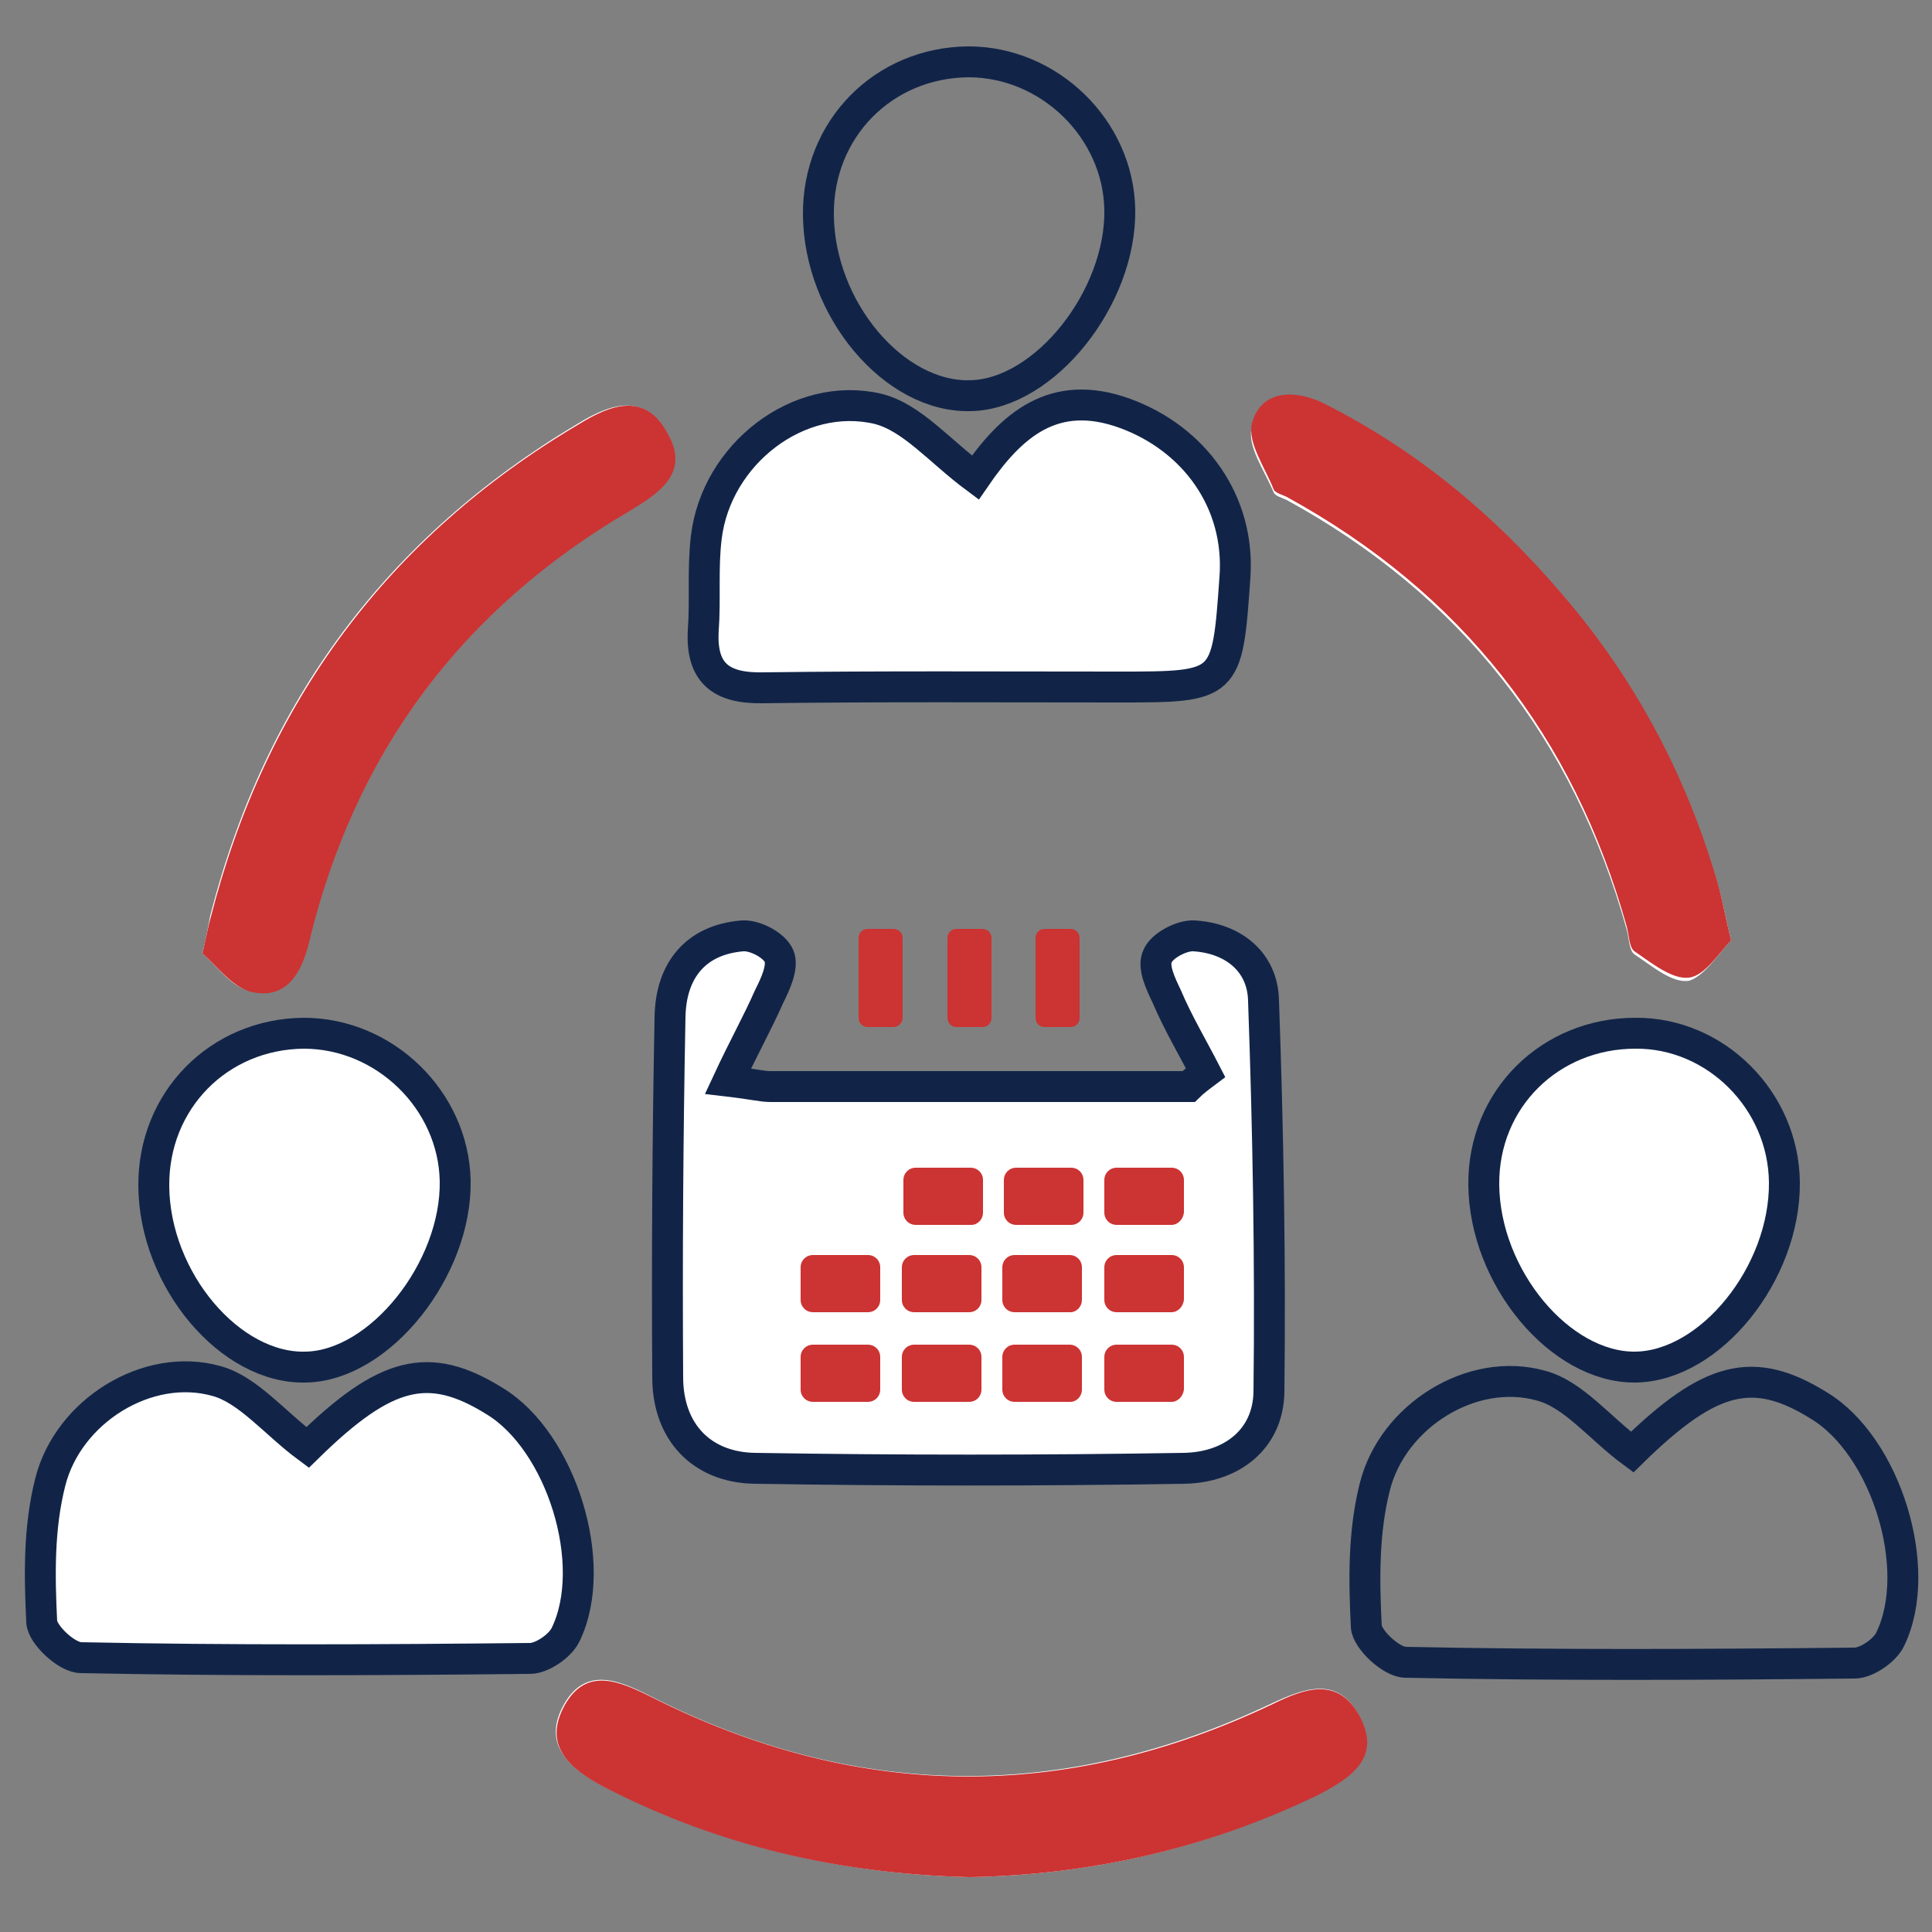 <svg width="250" height="250" viewBox="0 0 250 250" fill="none" xmlns="http://www.w3.org/2000/svg">
<rect x="0" y="0" width="250" height="250" fill="#808080" stroke="none"/>
<path d="M156 138.8C155.2 139.4 154.4 140 153.7 140.5C135.6 140.5 117.7 140.5 99.6 140.5C98.5 140.5 97.4 140.3 94.1 139.8C96.2 135.6 97.9 132.3 99.4 128.9C100.2 127.2 101.3 125 100.7 123.6C100.1 122.3 97.5 120.9 96 121C89.9 121.5 86.8 125.5 86.6 131.5C86.3 147 86.1 162.6 86.3 178.1C86.4 185.2 90.6 189.8 97.6 189.9C116.1 190.2 134.6 190.2 153.1 189.9C159.1 189.8 164 186.2 164.1 180C164.4 163.1 164 146.2 163.4 129.4C163.2 124.3 159.5 121.3 154.4 121C152.8 120.9 150.3 122.2 149.7 123.6C149.1 124.9 150.2 127.3 150.9 128.9C152.4 132.3 154.3 135.5 156 138.8ZM39.8 187.3C35.7 184.1 32.2 179.8 27.9 178.6C19 176.1 8.8 182.5 6.4 191.7C4.9 197.4 5 203.7 5.3 209.8C5.4 211.5 8.7 214.4 10.4 214.4C29.7 214.7 49.1 214.7 68.5 214.5C70.1 214.5 72.4 212.9 73.1 211.4C77.5 202.4 72.5 186.5 63.9 181.2C55.4 176.1 49.9 177.5 39.8 187.3ZM126.2 61.8C121.5 58.3 118 53.9 113.8 52.9C103.4 50.4 92.9 58.8 91.6 69.5C91.1 73.4 91.5 77.6 91.2 81.6C90.8 87.2 93.5 89.1 98.9 89C114.2 88.8 129.5 88.9 144.8 88.9C159 88.9 159 88.9 160 74.7C160.7 65 154.8 56.7 145.8 53.5C136.2 50.1 130.7 55.2 126.2 61.8ZM125.5 242.9C141.2 242.6 156.2 239.2 170.4 232.2C174.6 230 178.9 227.5 175.8 221.9C173.1 216.9 168.9 218.4 164.6 220.4C137.7 233.2 110.8 233 84.2 219.5C80.1 217.4 75.8 215.6 73 220.5C70.1 225.6 73.5 228.7 78 231.1C93 238.8 108.8 242.5 125.5 242.9ZM230.9 153C230.8 142.4 222.1 133.8 211.6 133.7C200.5 133.7 191.9 142.3 192 153.3C192.1 165.2 201.8 177.1 211.6 176.9C221.3 176.8 231 164.8 230.9 153ZM19.9 153.5C20 165.6 29.8 177.2 39.6 177C49.3 176.8 59.2 164.4 58.9 152.9C58.7 142.4 49.6 133.8 39.3 133.8C28.3 133.6 19.8 142.3 19.9 153.5ZM224 121.7C223.2 118.4 222.9 116.5 222.3 114.5C218.2 100.8 211.6 88.3 202.4 77.4C193.5 67 183.3 58.5 170.9 52.4C167.1 50.5 163.2 50.9 162 55.2C161.3 57.7 163.6 60.8 164.8 63.7C165 64.2 165.9 64.4 166.5 64.7C189 77 203.6 95.6 210.5 120.3C210.8 121.4 210.8 123 211.5 123.5C213.8 125 216.4 127.3 218.6 126.9C220.7 126.2 222.5 123.2 224 121.7ZM26.2 123.4C27.9 124.8 29.8 127.6 32.2 128.2C36.9 129.4 38.9 125.9 39.9 121.8C45.9 97.4 59.8 78.8 81.4 66C85.3 63.7 89.2 61.2 86.3 56C83.3 50.7 78.9 52.3 74.8 54.8C50.1 69.5 34.3 90.7 27.2 118.5C27 119.6 26.8 120.7 26.2 123.4Z" fill="white"/>
<path d="M156 138.8C154.3 135.5 152.4 132.3 151 129C150.2 127.3 149.1 125.1 149.8 123.7C150.4 122.3 153 121 154.5 121.1C159.5 121.4 163.4 124.4 163.5 129.5C164.1 146.4 164.4 163.3 164.2 180.1C164.1 186.3 159.3 189.9 153.2 190C134.7 190.3 116.2 190.3 97.7 190C90.8 189.9 86.4 185.3 86.4 178.2C86.3 162.7 86.4 147.1 86.7 131.6C86.8 125.7 89.9 121.6 96.1 121.1C97.7 121 100.2 122.3 100.8 123.7C101.4 125.1 100.3 127.4 99.5 129C98 132.4 96.2 135.6 94.2 139.9C97.6 140.3 98.6 140.6 99.7 140.6C117.8 140.6 135.7 140.6 153.8 140.6C154.4 140 155.2 139.4 156 138.8Z" stroke="#112448" stroke-width="4" stroke-miterlimit="10"/>
<path d="M39.8 187.3C49.9 177.4 55.5 176 64 181.3C72.6 186.5 77.6 202.4 73.2 211.5C72.5 213 70.1 214.6 68.6 214.6C49.3 214.8 29.8 214.9 10.5 214.5C8.6 214.5 5.5 211.5 5.4 209.9C5.1 203.9 5 197.7 6.5 191.8C8.8 182.6 19.1 176.2 28 178.7C32.1 179.8 35.6 184.2 39.8 187.3Z" stroke="#112448" stroke-width="4" stroke-miterlimit="10"/>
<path d="M126.2 61.8C130.8 55.1 136.3 50.1 145.6 53.5C154.6 56.8 160.5 65 159.8 74.7C158.8 88.9 158.8 88.9 144.6 88.9C129.3 88.9 114 88.8 98.7 89C93.3 89.1 90.7 87.1 91 81.6C91.3 77.6 90.9 73.5 91.4 69.5C92.7 58.8 103.3 50.5 113.6 52.9C118 54 121.5 58.3 126.2 61.8Z" stroke="#112448" stroke-width="4" stroke-miterlimit="10"/>
<path d="M125.5 242.9C108.8 242.5 93 238.9 78.1 231.2C73.6 228.8 70.2 225.8 73.1 220.6C75.9 215.7 80.1 217.5 84.3 219.6C110.9 233 137.8 233.3 164.7 220.5C168.8 218.5 173.1 216.9 175.9 222C178.9 227.5 174.7 230.1 170.5 232.3C156.2 239.2 141.2 242.6 125.5 242.9Z" fill="#CC3333"/>
<path d="M230.9 153C231 164.8 221.3 176.8 211.6 176.9C201.9 177 192.1 165.3 192 153.3C191.9 142.2 200.6 133.7 211.6 133.7C222 133.6 230.8 142.4 230.9 153Z" stroke="#112448" stroke-width="4" stroke-miterlimit="10"/>
<path d="M19.9 153.5C19.8 142.4 28.3 133.8 39.3 133.7C49.8 133.7 58.7 142.4 58.9 152.8C59.1 164.2 49.2 176.7 39.6 176.9C29.8 177.2 20 165.6 19.9 153.5Z" stroke="#112448" stroke-width="4" stroke-miterlimit="10"/>
<path d="M224 121.7C222.5 123.2 220.7 126.2 218.6 126.5C216.4 126.8 213.7 124.6 211.5 123.1C210.8 122.6 210.8 121 210.5 119.9C203.6 95.2 189.1 76.7 166.5 64.3C165.9 64 165 63.8 164.8 63.3C163.7 60.5 161.4 57.3 162 54.8C163.1 50.7 167 50.3 170.9 52C183.2 58.1 193.5 66.7 202.4 77.2C211.8 88.2 218.3 100.6 222.3 114.4C222.9 116.5 223.2 118.4 224 121.7Z" fill="#CC3333"/>
<path d="M26.2 123.4C26.8 120.7 27 119.6 27.3 118.6C34.4 90.9 50.2 69.5 74.9 54.9C79.1 52.3 83.5 50.7 86.4 56.1C89.3 61.2 85.3 63.8 81.5 66.1C59.8 78.8 45.9 97.4 40 121.9C39 126 37 129.5 32.3 128.3C29.8 127.5 27.9 124.8 26.2 123.4Z" fill="#CC3333"/>
<path d="M125.7 158.5H118.5C117.6 158.5 116.9 157.8 116.9 156.9V152.7C116.9 151.8 117.6 151.1 118.5 151.1H125.6C126.5 151.1 127.2 151.8 127.2 152.7V156.9C127.2 157.8 126.5 158.5 125.7 158.5Z" fill="#CC3333"/>
<path d="M138.6 158.5H131.5C130.6 158.5 129.9 157.8 129.9 156.9V152.7C129.9 151.8 130.6 151.1 131.5 151.1H138.6C139.5 151.1 140.2 151.8 140.2 152.7V156.9C140.2 157.8 139.5 158.5 138.6 158.5Z" fill="#CC3333"/>
<path d="M151.6 158.5H144.5C143.6 158.5 142.9 157.8 142.9 156.9V152.7C142.9 151.8 143.6 151.1 144.5 151.1H151.6C152.5 151.1 153.2 151.8 153.2 152.7V156.9C153.1 157.8 152.4 158.5 151.6 158.5Z" fill="#CC3333"/>
<path d="M125.4 169.8H118.3C117.4 169.8 116.7 169.1 116.7 168.2V164C116.7 163.1 117.4 162.4 118.3 162.4H125.4C126.3 162.4 127 163.1 127 164V168.2C127 169.1 126.3 169.8 125.4 169.8Z" fill="#CC3333"/>
<path d="M138.5 169.8H131.3C130.4 169.8 129.7 169.1 129.7 168.2V164C129.7 163.1 130.4 162.4 131.3 162.4H138.4C139.3 162.4 140 163.1 140 164V168.2C140 169.1 139.3 169.8 138.5 169.8Z" fill="#CC3333"/>
<path d="M151.6 169.8H144.5C143.6 169.8 142.9 169.1 142.9 168.2V164C142.9 163.1 143.6 162.4 144.5 162.4H151.6C152.5 162.4 153.2 163.1 153.2 164V168.2C153.1 169.1 152.4 169.8 151.6 169.8Z" fill="#CC3333"/>
<path d="M112.3 169.8H105.2C104.3 169.8 103.6 169.1 103.6 168.2V164C103.6 163.1 104.3 162.4 105.2 162.4H112.3C113.2 162.4 113.9 163.1 113.9 164V168.2C113.9 169.1 113.2 169.8 112.3 169.8Z" fill="#CC3333"/>
<path d="M125.4 181.4H118.3C117.4 181.4 116.7 180.7 116.7 179.8V175.6C116.7 174.7 117.4 174 118.3 174H125.4C126.3 174 127 174.7 127 175.6V179.8C127 180.7 126.3 181.4 125.4 181.4Z" fill="#CC3333"/>
<path d="M138.5 181.4H131.3C130.4 181.4 129.7 180.7 129.7 179.8V175.6C129.7 174.7 130.4 174 131.3 174H138.4C139.3 174 140 174.7 140 175.6V179.8C140 180.7 139.3 181.4 138.5 181.4Z" fill="#CC3333"/>
<path d="M151.6 181.4H144.5C143.6 181.4 142.9 180.7 142.9 179.8V175.6C142.9 174.7 143.6 174 144.5 174H151.6C152.5 174 153.2 174.7 153.2 175.6V179.8C153.1 180.7 152.4 181.4 151.6 181.4Z" fill="#CC3333"/>
<path d="M112.3 181.4H105.2C104.3 181.4 103.6 180.7 103.6 179.8V175.6C103.6 174.7 104.3 174 105.2 174H112.3C113.2 174 113.9 174.7 113.9 175.6V179.8C113.9 180.7 113.2 181.4 112.3 181.4Z" fill="#CC3333"/>
<path d="M115.6 132.9H112.3C111.6 132.9 111.1 132.4 111.1 131.7V121.4C111.1 120.7 111.6 120.2 112.3 120.2H115.6C116.3 120.2 116.8 120.7 116.8 121.4V131.7C116.8 132.4 116.2 132.9 115.6 132.9Z" fill="#CC3333"/>
<path d="M127.1 132.9H123.8C123.1 132.9 122.6 132.4 122.6 131.7V121.4C122.6 120.7 123.1 120.2 123.8 120.2H127.1C127.8 120.2 128.3 120.7 128.3 121.4V131.7C128.3 132.4 127.8 132.9 127.1 132.9Z" fill="#CC3333"/>
<path d="M138.5 132.9H135.2C134.5 132.9 134 132.4 134 131.7V121.4C134 120.7 134.5 120.2 135.2 120.2H138.5C139.2 120.2 139.7 120.7 139.7 121.4V131.7C139.7 132.4 139.2 132.9 138.5 132.9Z" fill="#CC3333"/>
<path d="M105.9 27.8C105.8 16.7 114.3 8.1 125.3 8C135.8 8 144.7 16.7 144.9 27.1C145.1 38.5 135.2 51 125.6 51.2C115.7 51.5 106 40 105.9 27.8Z" stroke="#112448" stroke-width="4" stroke-miterlimit="10"/>
<path d="M211.2 187.9C221.3 178 226.9 176.6 235.4 181.9C244 187.1 249 203 244.6 212.1C243.9 213.6 241.5 215.2 240 215.2C220.7 215.4 201.2 215.5 181.9 215.1C180 215.1 176.9 212.1 176.8 210.5C176.5 204.5 176.4 198.3 177.9 192.4C180.2 183.2 190.5 176.8 199.4 179.3C203.6 180.4 207 184.8 211.2 187.9Z" stroke="#112448" stroke-width="4" stroke-miterlimit="10"/>
</svg>
